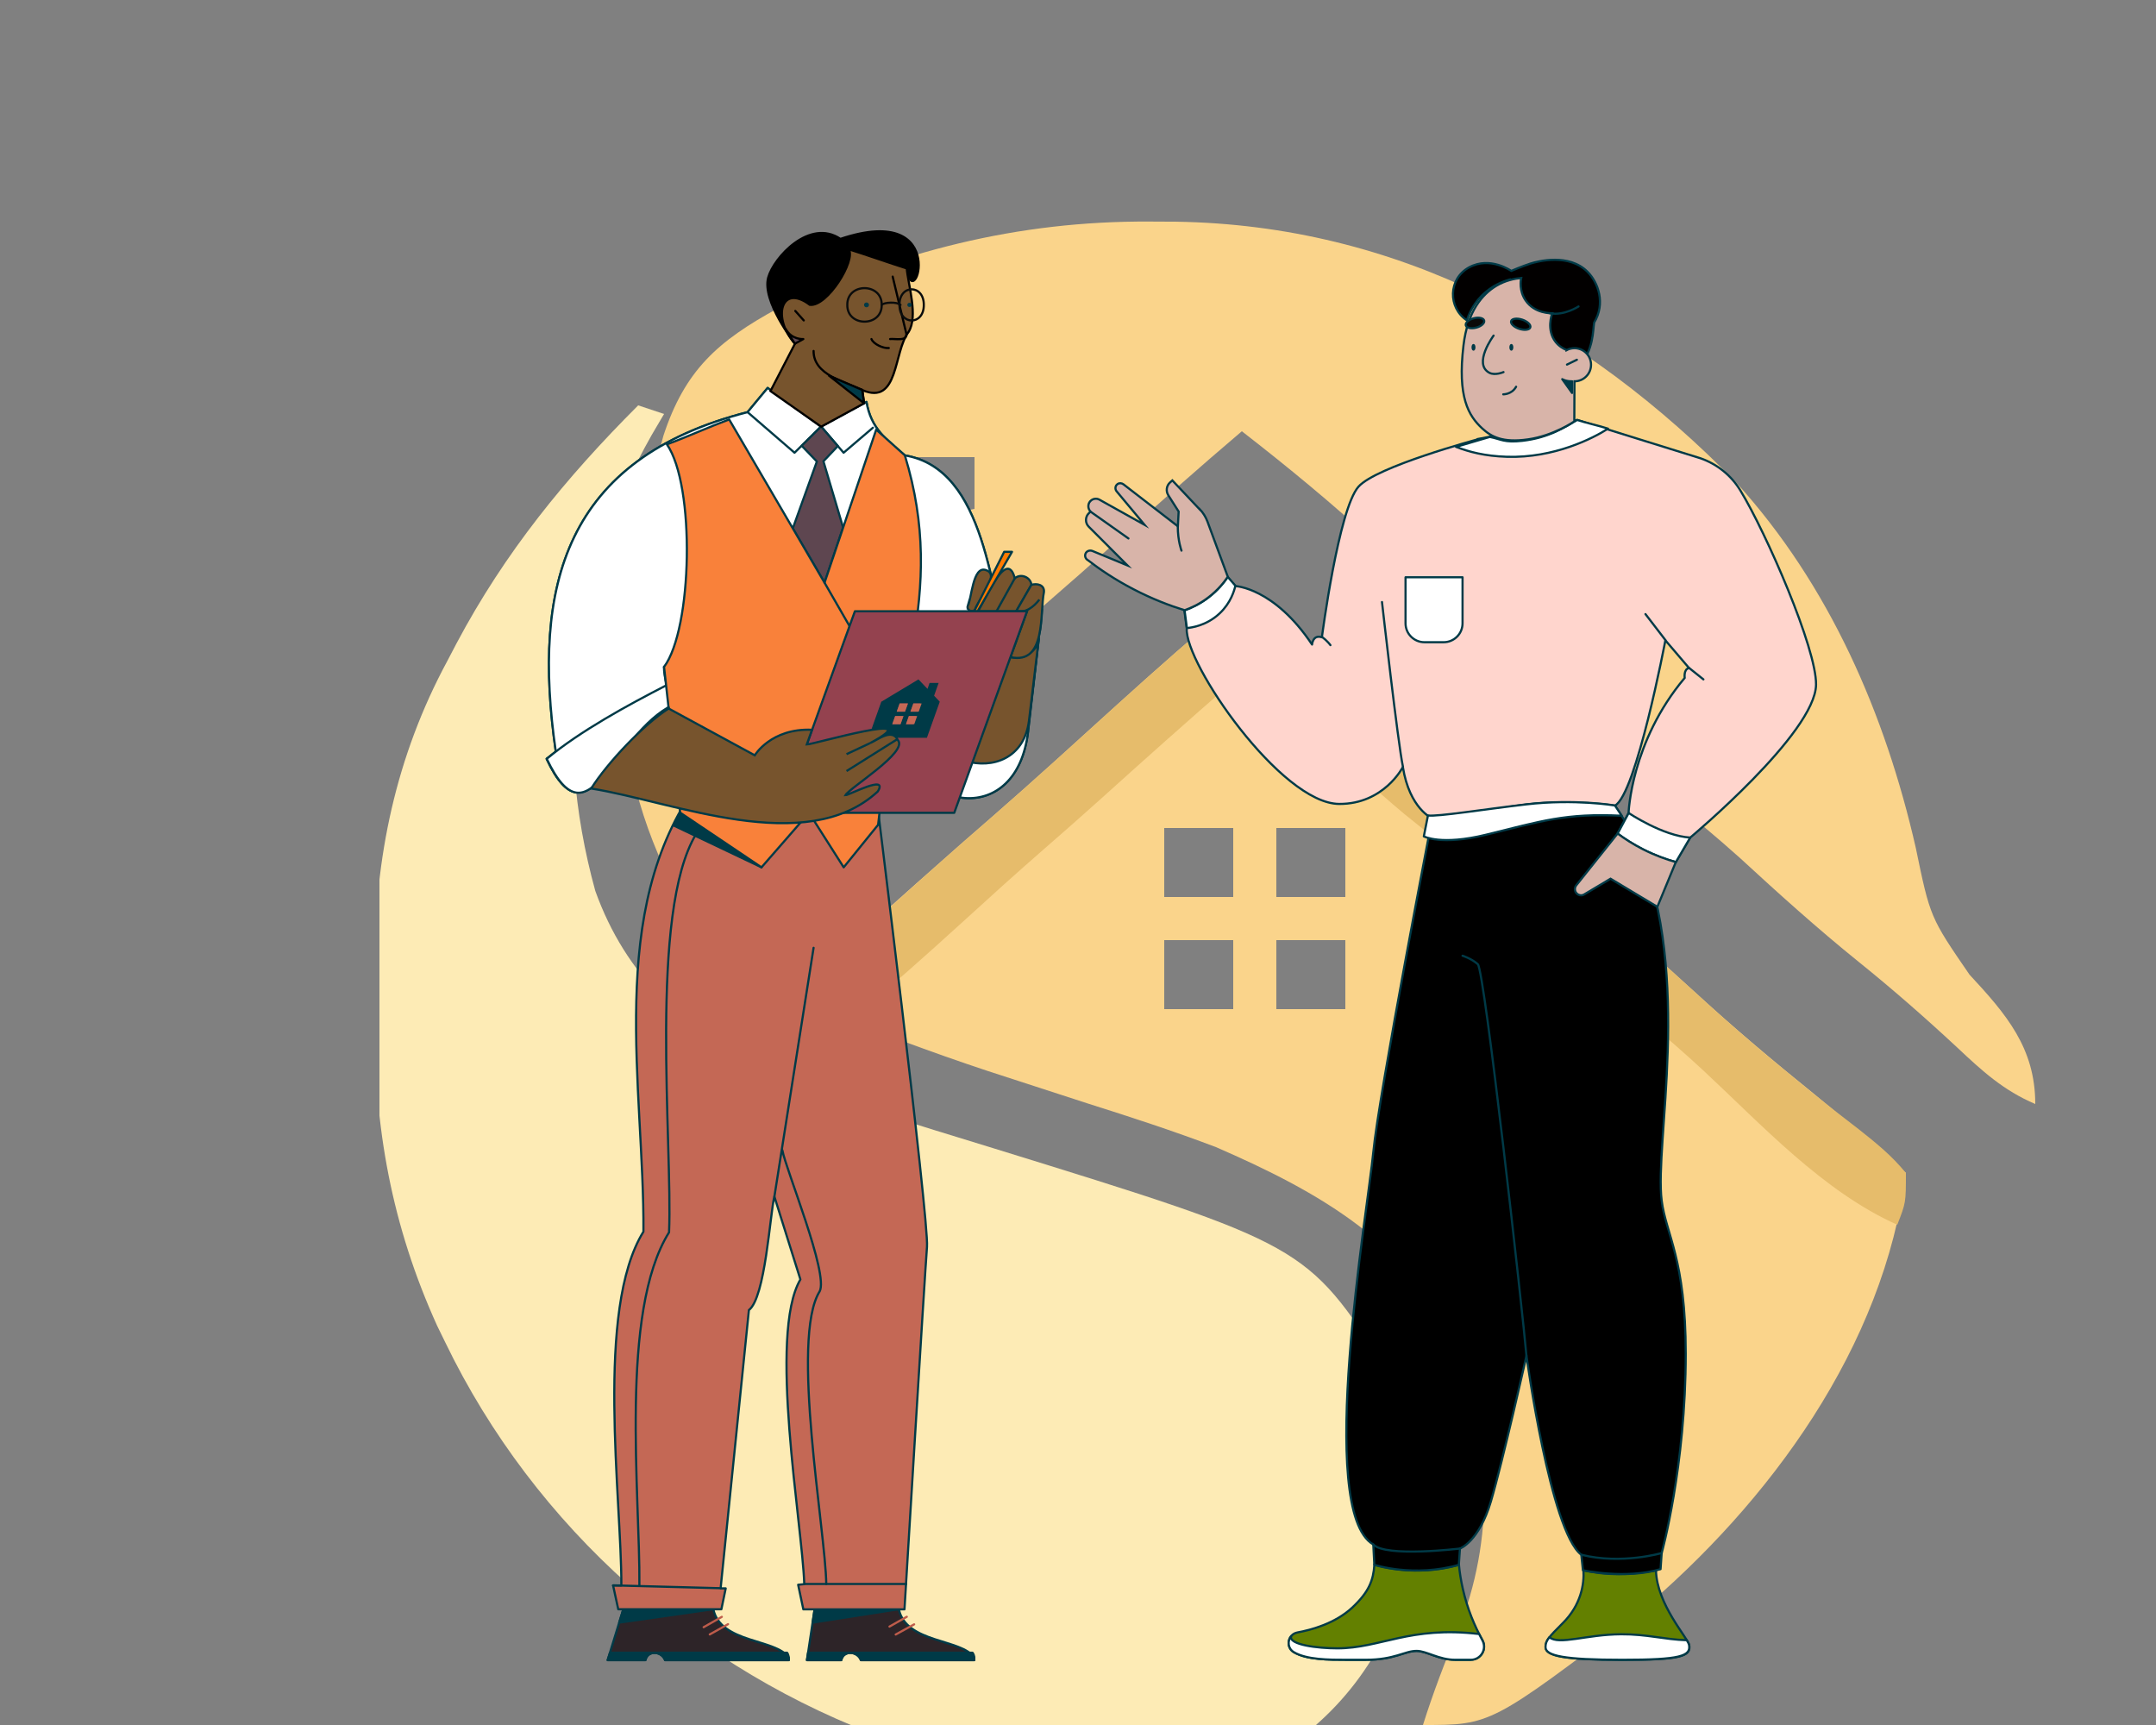 <svg xmlns="http://www.w3.org/2000/svg" xlink="http://www.w3.org/1999/xlink" version="1.1" id="a" width="250" height="200" viewBox="0 0 250 200" xml:space="preserve">
<rect x="0" y="0" width="250" height="200" fill="#808080" stroke="none"/>
<g id="g">
<svg xmlns="http://www.w3.org/2000/svg" xlink="http://www.w3.org/1999/xlink" version="1.1" x="44px" y="20px" xml:space="preserve">	
<path d="M0 0 C0.99 0.33 1.98 0.66 3 1 C2.529 1.799 2.059 2.598 1.574 3.422 C-7.704 19.789 -10.038 37.953 -4.969 56.305 C-1.432 66.144 5.341 72.419 14.625 77 C23.205 80.735 32.173 83.35 41.104 86.104 C77.418 97.334 77.418 97.334 86.668 111.566 C90.786 119.491 91.285 127.285 89.336 135.953 C86.377 145.163 81.21 152.279 72.797 157.125 C60.568 163.08 41.427 158.727 29.234 154.781 C6.745 146.733 -11.99 130.128 -22.375 108.625 C-22.685 107.991 -22.994 107.356 -23.313 106.703 C-28.55 95.172 -30.68 83.617 -30.521 71.021 C-30.5 68.999 -30.521 66.982 -30.547 64.961 C-30.575 52.469 -28.095 40.687 -22.125 29.625 C-21.775 28.956 -21.425 28.286 -21.064 27.597 C-15.457 17.037 -8.436 8.436 0 0 Z " fill="#FDEBB5" transform="translate(30,27)"/>
<path d="M0 0 C3.68 1.562 6.165 3.836 9.062 6.562 C12.775 10.015 16.548 13.319 20.5 16.5 C25.256 20.337 29.755 24.394 34.25 28.531 C36.937 30.944 39.69 33.233 42.5 35.5 C46.285 38.553 49.922 41.707 53.5 45 C58.001 49.142 62.648 53.041 67.406 56.883 C71.018 59.831 74.519 62.898 78 66 C75.441 86.151 62.243 104.179 47 117 C29.876 130 29.876 130 22 130 C23.179 126.265 24.548 122.67 26.062 119.062 C30.355 108.388 29.887 97.207 26.105 86.457 C20.716 74.173 9.811 68.134 -2 63 C-6.906 61.136 -11.871 59.517 -16.875 57.938 C-19.502 57.09 -22.126 56.234 -24.75 55.379 C-25.995 54.974 -27.24 54.57 -28.523 54.153 C-35.094 51.974 -41.558 49.532 -48 47 C-48 43 -48 43 -46.842 41.464 C-46.306 40.984 -45.771 40.505 -45.219 40.012 C-44.628 39.474 -44.037 38.936 -43.429 38.382 C-42.792 37.823 -42.156 37.264 -41.5 36.688 C-40.856 36.106 -40.212 35.525 -39.548 34.927 C-37.709 33.273 -35.857 31.634 -34 30 C-33.221 29.31 -32.443 28.621 -31.641 27.91 C-30.403 26.823 -29.161 25.741 -27.914 24.664 C-22.993 20.386 -18.184 15.978 -13.352 11.602 C-8.971 7.642 -4.576 3.733 0 0 Z M-8 26 C-8 28.64 -8 31.28 -8 34 C-5.36 34 -2.72 34 0 34 C0 31.36 0 28.72 0 26 C-2.64 26 -5.28 26 -8 26 Z M5 26 C5 28.64 5 31.28 5 34 C7.64 34 10.28 34 13 34 C13 31.36 13 28.72 13 26 C10.36 26 7.72 26 5 26 Z M-8 39 C-8 41.64 -8 44.28 -8 47 C-5.36 47 -2.72 47 0 47 C0 44.36 0 41.72 0 39 C-2.64 39 -5.28 39 -8 39 Z M5 39 C5 41.64 5 44.28 5 47 C7.64 47 10.28 47 13 47 C13 44.36 13 41.72 13 39 C10.36 39 7.72 39 5 39 Z " fill="#FAD48B" transform="translate(99,50)"/>
<path d="M0 0 C1.004 0.005 2.008 0.01 3.042 0.015 C28.751 0.419 50.308 12.158 68.016 30.266 C78.823 42.164 85.287 57.085 88.828 72.586 C90.501 80.67 90.501 80.67 95.062 87.312 C99.319 91.898 102.688 95.804 102.688 102.312 C99.008 100.75 96.522 98.477 93.625 95.75 C89.913 92.298 86.139 88.993 82.188 85.812 C77.43 81.974 72.93 77.916 68.434 73.777 C65.769 71.385 63.039 69.12 60.25 66.875 C55.715 63.217 51.432 59.366 47.17 55.401 C43.061 51.6 38.768 48.072 34.406 44.562 C31.561 42.208 28.841 39.752 26.125 37.25 C21.167 32.685 16.009 28.445 10.688 24.312 C5.767 28.484 0.955 32.759 -3.832 37.082 C-6.652 39.618 -9.497 42.123 -12.363 44.605 C-13.751 45.82 -15.121 47.054 -16.48 48.301 C-17.188 48.944 -17.896 49.587 -18.625 50.25 C-19.261 50.837 -19.896 51.423 -20.551 52.027 C-22.312 53.312 -22.312 53.312 -25.312 53.312 C-25.312 47.042 -25.312 40.773 -25.312 34.312 C-22.837 33.818 -22.837 33.818 -20.312 33.312 C-20.312 31.332 -20.312 29.352 -20.312 27.312 C-28.233 27.312 -36.153 27.312 -44.312 27.312 C-44.312 29.293 -44.312 31.273 -44.312 33.312 C-42.992 33.642 -41.672 33.972 -40.312 34.312 C-40.038 39.113 -39.84 43.91 -39.708 48.717 C-39.653 50.347 -39.579 51.976 -39.483 53.604 C-38.664 67.882 -38.664 67.882 -42.81 72.677 C-45.416 75.218 -48.261 77.327 -51.312 79.312 C-54.312 78.312 -54.312 78.312 -55.629 76.344 C-63.535 60.283 -62.176 45.107 -57.312 28.312 C-57.008 27.169 -56.704 26.026 -56.391 24.848 C-53.898 17.244 -50.085 13.855 -43.117 10.062 C-29.31 3.483 -15.336 -0.09 0 0 Z " fill="#FAD48B" transform="translate(89.312,5.688)"/>
<path d="M0 0 C3.68 1.562 6.165 3.836 9.062 6.562 C12.775 10.015 16.548 13.319 20.5 16.5 C25.256 20.337 29.755 24.394 34.25 28.531 C36.937 30.944 39.69 33.233 42.5 35.5 C46.285 38.553 49.922 41.707 53.5 45 C57.142 48.351 60.846 51.567 64.688 54.688 C65.583 55.42 66.479 56.152 67.402 56.906 C69.085 58.262 70.785 59.597 72.504 60.906 C74.538 62.519 76.367 63.982 78 66 C78 69.438 78 69.438 77 72 C68.4 68.158 61.332 60.46 54.485 54.09 C50.374 50.287 46.078 46.758 41.715 43.246 C37.934 40.118 34.355 36.787 30.746 33.465 C27.217 30.297 23.536 27.344 19.84 24.375 C16.134 21.276 12.615 17.992 9.147 14.629 C6.276 11.913 3.775 10.201 0 9 C-5.239 13.551 -10.415 18.167 -15.566 22.816 C-17.675 24.708 -19.799 26.579 -21.938 28.438 C-25.188 31.267 -28.379 34.157 -31.562 37.062 C-35.646 40.788 -39.777 44.434 -44 48 C-45.65 47.34 -47.3 46.68 -49 46 C-47.395 41.744 -44.178 39.141 -40.875 36.188 C-40.287 35.653 -39.699 35.119 -39.093 34.569 C-35.414 31.238 -31.701 27.947 -27.949 24.699 C-23.022 20.404 -18.197 15.989 -13.352 11.602 C-8.971 7.642 -4.576 3.733 0 0 Z " fill="#E6BC6B" transform="translate(99,50)"/>
</svg>		
<path d="M170.54,192.44h-1.8c-1.9,0-3.33-1.03-4.47-1.03-1.41,0-2.52,1.03-5.92,1.03h-2.23c-2.03,0-4.61,0-6.1-.89-.98-.58-.69-2.08.43-2.28,1.56-.29,4.36-1.02,6.37-2.9,1.94-1.82,2.42-3.15,2.55-4.95,1.18.32,2.76.63,4.65.66,2.12.03,3.89-.31,5.15-.66.08.87.23,1.81.45,2.79.53,2.34,1.37,4.33,2.28,5.96.56,1.02-.18,2.26-1.34,2.26Z" fill="#638000" stroke="#003a47" stroke-miterlimit="10" stroke-width=".25">
</path>
<path d="M170.54,192.44h-1.8c-1.9,0-3.33-1.03-4.47-1.03-1.41,0-2.52,1.03-5.92,1.03h-2.23c-2.03,0-4.61,0-6.1-.89-.7-.42-.75-1.3-.31-1.84h0c-.28.99,3.07,1.4,5.36,1.4,5.01,0,8.41-2.61,16.44-1.66h0c.13.25.25.49.38.73.56,1.02-.18,2.26-1.34,2.26Z" fill="#fff" stroke="#003a47" stroke-linejoin="round" stroke-width=".25">
</path>
<path d="M183.61,182.06c.1,1.58-.27,4.01-2.39,6.12-1.68,1.67-2,2.05-2,2.8,0,1.01,2.17,1.47,8.92,1.47s7.98-.41,7.73-1.74c-.14-.77-3.77-4.72-3.85-8.64,0,0-2.04.43-4.29.43-1.63.02-3.03-.19-4.11-.44Z" fill="#638000" stroke="#003a47" stroke-miterlimit="10" stroke-width=".25">
</path>
<path d="M188.13,192.44c-6.75,0-8.92-.45-8.92-1.47,0-.41.1-.7.45-1.15,1.1.95,4.3-.32,8.31-.34,2.99-.02,5,.61,7.62.69h0c.15.24.24.42.26.53.25,1.32-.98,1.74-7.73,1.74Z" fill="#fff" stroke="#003a47" stroke-linejoin="round" stroke-width=".25">
</path>
<path d="M166.08,94.85s-6.22,32.17-6.84,38.75c-.62,6.58-6.71,41.62,0,45.47l.12,2.36s4.58,1.49,9.8,0l.13-1.89s2.2-.79,3.58-5.44c1.38-4.65,4.13-16.91,4.13-16.91,0,0,2.79,20.38,6.36,23.07l.19,1.8s4.94,1.07,9-.13l.13-1.86s2.79-10.05,2.79-23.12c0-11.01-2.3-13.84-2.79-17.75-.85-6.72,3.59-25.81-2.62-41-.72-1.76-2.81-4.8-2.81-4.8,0,0-5.3-.55-10.29.13-5.43.75-8.89,1.33-10.89,1.33Z" fill="#000" stroke="#003a47" stroke-linejoin="round" stroke-width=".25">
</path>
<path d="M177,157.2c-.41-4.82-4.86-44.73-5.64-45.41s-1.77-.98-1.77-.98" fill="none" stroke="#003a47" stroke-linecap="round" stroke-linejoin="round" stroke-width=".25">
</path>
<path d="M159.24,179.07c1.43,1.52,10.06.47,10.06.47" fill="none" stroke="#003a47" stroke-linecap="round" stroke-linejoin="round" stroke-width=".25">
</path>
<path d="M183.37,180.26c4.66,1.17,9.32-.2,9.32-.2" fill="none" stroke="#003a47" stroke-linecap="round" stroke-linejoin="round" stroke-width=".25">
</path>
<path d="M171.3,50.91l11.58-2.22,14.29,4.44c1.94.67,3.59,2,4.65,3.76,2.98,4.9,8.82,18.3,8.76,22.49-.07,5.62-14.6,17.74-14.6,17.74l-1.67,2.85c-1.1-.31-2.41-.77-3.82-1.49-1.16-.59-2.14-1.23-2.93-1.82.43-.79.85-1.59,1.28-2.38,0,0,.27-8.28,6.51-15.68,0,0-.15-1.03.51-1.14l-2.75-3.22s-3.39,17.89-5.86,19.17c0,0-5.04-.77-10.29-.13-5.25.63-7.58,1.6-10.89,1.6,0,0-2.62-1.09-3.4-5.95,0,0-2.19,4.31-7.39,4.28-6.74-.04-17.94-16.32-17.67-20.35l-.27-2.06c.66-.23,1.49-.6,2.36-1.19,1.32-.91,2.17-1.96,2.65-2.68.29.34.59.68.88,1.02,0,0,4.49.16,8.91,6.78,0,0,.08-1.19,1.14-.84,0,0,1.93-14.85,4.24-17.46,2.06-2.33,13.78-5.48,13.78-5.48Z" fill="#ffd5cd" stroke="#003a47" stroke-linejoin="round" stroke-width=".25">
</path>
<path d="M137.62,72.82c.54-.05,2.29-.28,3.8-1.7,1.3-1.22,1.7-2.65,1.83-3.21l-.88-1.02c-.43.64-1.15,1.55-2.25,2.39-1.05.8-2.05,1.24-2.76,1.49.09.69.18,1.37.27,2.06Z" fill="#fff" stroke="#003a47" stroke-linejoin="round" stroke-width=".25">
</path>
<path d="M162.68,88.9c-.57-2.59-2.43-19.1-2.43-19.1" fill="none" stroke="#003a47" stroke-linecap="round" stroke-linejoin="round" stroke-width=".25">
</path>
<line x1="193.12" y1="74.22" x2="190.8" y2="71.2" fill="none" stroke="#003a47" stroke-linecap="round" stroke-linejoin="round" stroke-width=".25">
</line>
<line x1="195.87" y1="77.45" x2="197.52" y2="78.77" fill="none" stroke="#003a47" stroke-linecap="round" stroke-linejoin="round" stroke-width=".25">
</line>
<path d="M153.29,73.85c.65.47.98.95.98.95" fill="none" stroke="#003a47" stroke-linecap="round" stroke-linejoin="round" stroke-width=".25">
</path>
<path d="M165.58,94.54l-.48,2.43s1.99,1.09,7.21-.19c6.42-1.58,9.24-2.52,15.74-2.2l-.79-1.19s-4.63-.79-10.29-.13c-5.1.6-10.21,1.43-11.39,1.29Z" fill="#fff" stroke="#003a47" stroke-linejoin="round" stroke-width=".25">
</path>
<path d="M168.84,51.81l3.91-1.15c1.3.25,1.65.69,3.77.45,3.13-.36,4.99-1.62,6.36-2.42.87.3,2.71.71,3.58,1.01-1.72,1.11-6.26,3.43-11.73,3.26-2.57-.08-4.39-.57-5.9-1.15Z" fill="#fff" stroke="#003a47" stroke-linejoin="round" stroke-width=".25">
</path>
<path d="M188.85,94.26s3.98,2.67,7.14,2.85l-1.67,2.85c-1.1-.31-2.41-.77-3.82-1.49-1.16-.59-2.14-1.23-2.93-1.82.43-.79.85-1.59,1.28-2.38Z" fill="#fff" stroke="#003a47" stroke-linejoin="round" stroke-width=".25">
</path>
<path d="M162.98,66.93h6.61v5.34c0,1.21-.98,2.19-2.19,2.19h-2.23c-1.21,0-2.19-.98-2.19-2.19v-5.34h0Z" fill="#fff" stroke="#003a47" stroke-linejoin="round" stroke-width=".25">
</path>
<path d="M187.57,96.64l-4.79,6c-.29.36-.17.89.24,1.09h0c.22.11.48.1.68-.03l3.05-1.82,5.43,3.26,2.14-5.19c-1.1-.31-2.41-.77-3.82-1.49-1.16-.59-2.14-1.23-2.93-1.82Z" fill="#d8b4a9" stroke="#003a47" stroke-miterlimit="10" stroke-width=".25">
</path>
<path d="M139.11,59.06l-3.17-3.36-.27.24c-.42.38-.5,1-.2,1.48l1.2,1.89-.09,1.71-6.3-4.86c-.2-.16-.48-.18-.69-.04-.29.2-.33.6-.1.86l3.23,3.87-5.24-2.92c-.36-.2-.82-.11-1.08.21h-.01c-.25.32-.25.76-.02,1.07.05.06.08.11.08.11l-.19.18c-.44.42-.45,1.13-.02,1.56l4.5,4.5-4.07-1.68c-.28-.11-.61-.02-.76.23-.18.3-.06.68.24.84,1.39,1.07,3.15,2.26,5.27,3.36,2.19,1.14,4.22,1.91,5.94,2.44.71-.25,1.72-.69,2.76-1.49,1.1-.84,1.82-1.75,2.25-2.39l-2.36-6.4c-.2-.53-.5-1.02-.89-1.43Z" fill="#d8b4a9" stroke="#003a47" stroke-miterlimit="10" stroke-width=".25">
</path>
<path d="M136.57,61.02c0,1.71.43,2.82.43,2.82" fill="none" stroke="#003a47" stroke-linecap="round" stroke-linejoin="round" stroke-width=".25">
</path>
<line x1="126.45" y1="59.32" x2="130.85" y2="62.43" fill="none" stroke="#003a47" stroke-linecap="round" stroke-linejoin="round" stroke-width=".25">
</line>
<path d="M181.38,40.58l.13,3.14c.55-.35,1.07-.71,1.69-1.4,1.57-1.75,1.5-3.96,1.65-4.92,1.33-2.2.5-4.63-.79-5.91-2.14-2.12-5.69-1.22-6.6-.93-.91.29-2.22.85-2.22.85,0,0-2.45-1.74-4.89-.41s-2.46,4.68-.26,6.14c.2-.62.65-1.75,1.68-2.81,1.28-1.31,2.72-1.77,3.37-1.94-.03.07-.38.83.04,1.58.46.82,1.4.87,1.45.87.2.27.66.82,1.45,1.17.69.31,1.31.33,1.64.32-.08.21-.56,1.6.22,2.94.46.79,1.14,1.18,1.45,1.32Z" fill="#020000" stroke="#003a47" stroke-linejoin="round" stroke-width=".25">
</path>
<path d="M182.56,48.85s-2.4,1.67-5.37,2.09c-2.97.43-4.29-.32-5.31-1.26-1.6-1.47-2.9-3.63-2.18-9.64.47-3.97,2.19-5.92,3.77-6.88,1.09-.66,2.19-.86,2.92-.93-.05.25-.26,1.47.51,2.6,1.06,1.55,2.97,1.49,3.09,1.49-.06.15-.68,1.94.38,3.31.42.54.95.82,1.28.95v.02c.27-.15.59-.23.92-.23,1.06,0,1.92.86,1.92,1.92s-.86,1.92-1.92,1.92l-.02,4.64Z" fill="#d8b4a9" stroke="#003a47" stroke-miterlimit="10" stroke-width=".25">
</path>
<path d="M179.72,36.32c1.66.31,3.32-.79,3.32-.79" fill="none" stroke="#003a47" stroke-linecap="round" stroke-linejoin="round" stroke-width=".25">
</path>
<path d="M173.19,38.91s-2.43,3.28-.49,4.31c.65.35,1.64-.08,1.64-.08" fill="none" stroke="#003a47" stroke-linecap="round" stroke-linejoin="round" stroke-width=".25">
</path>
<path d="M174.31,45.72s.99.02,1.49-.88" fill="none" stroke="#003a47" stroke-linecap="round" stroke-linejoin="round" stroke-width=".25">
</path>
<ellipse cx="170.86" cy="40.27" rx=".23" ry=".39" fill="#003a47" stroke-width="0">
</ellipse>
<ellipse cx="175.25" cy="40.27" rx=".23" ry=".39" fill="#003a47" stroke-width="0">
</ellipse>
<line x1="182.85" y1="41.71" x2="181.7" y2="42.27" fill="none" stroke="#003a47" stroke-linecap="round" stroke-linejoin="round" stroke-width=".25">
</line>
<path d="M182.3,44.21c-.72.02-1.15-.25-1.15-.25l1.14,1.6v-1.35Z" fill="#003a47" stroke="#003a47" stroke-linejoin="round" stroke-width=".25">
</path>
<ellipse cx="171.03" cy="37.46" rx="1.1" ry=".56" transform="translate(-3.93 43.97) rotate(-14.49)" fill="#0a0909" stroke="#003a47" stroke-linejoin="round" stroke-width=".25">
</ellipse>
<ellipse cx="176.35" cy="37.6" rx=".56" ry="1.17" transform="translate(85.51 193.36) rotate(-71.79)" fill="#020000" stroke="#003a47" stroke-linejoin="round" stroke-width=".25">
</ellipse>
</g>
<g id="h">
<path d="M91.46,192.18v.3s-14.34,0-14.34,0c-.38-1.05-2.02-1.19-2.28,0h-4.38c.14-.44,1.65-5.33,1.82-5.91h10.43c.86,3.98,7.24,3.4,8.75,5.61Z" fill="#2d2428" stroke="#003a47" stroke-linejoin="round" stroke-width=".25">
</path>
<polygon points="82.71 186.57 72.28 186.57 71.8 188.13 82.71 186.57" fill="#003a47" stroke="#003a47" stroke-linejoin="round" stroke-width=".25">
</polygon>
<path d="M91.26,191.62c.19.23.21.57.21.86h-14.35c-.38-1.05-2.02-1.19-2.28,0h-4.38l.27-.86h20.54Z" fill="#003a47" stroke="#003a47" stroke-linejoin="round" stroke-width=".25">
</path>
<line x1="81.59" y1="188.66" x2="83.7" y2="187.46" fill="none" stroke="#be5c4b" stroke-linecap="round" stroke-miterlimit="10" stroke-width=".25">
</line>
<line x1="82.3" y1="189.5" x2="84.42" y2="188.31" fill="none" stroke="#be5c4b" stroke-linecap="round" stroke-miterlimit="10" stroke-width=".25">
</line>
<path d="M112.97,192.18v.3s-13.14,0-13.14,0c-.38-1.05-2.02-1.19-2.28,0h-3.98c.07-.44.8-5.33.89-5.91h9.76c.86,3.98,7.24,3.4,8.75,5.61Z" fill="#2d2428" stroke="#003a47" stroke-linejoin="round" stroke-width=".25">
</path>
<polygon points="104.22 186.57 94.46 186.57 94.23 188.13 104.22 186.57" fill="#003a47" stroke="#003a47" stroke-linejoin="round" stroke-width=".25">
</polygon>
<path d="M112.97,192.18v.3s-13.14,0-13.14,0c-.38-1.05-2.02-1.19-2.28,0h-3.98l.13-.86h19.07c.12.16.19.35.2.56Z" fill="#003a47" stroke="#003a47" stroke-linejoin="round" stroke-width=".25">
</path>
<line x1="103.14" y1="188.59" x2="105.15" y2="187.45" fill="none" stroke="#be5c4b" stroke-linecap="round" stroke-miterlimit="10" stroke-width=".25">
</line>
<line x1="103.86" y1="189.51" x2="106" y2="188.33" fill="none" stroke="#be5c4b" stroke-linecap="round" stroke-miterlimit="10" stroke-width=".25">
</line>
<path d="M119.21,84.81c-1.29,11.09-12.81,9.5-15.57-.01l-1.78,6.69h-21.23l-3.64-14.18c-.02,1.18.57,3.33,1.11,4.37-6.71,3.01-9.81,16.82-14.71,6.3l1.06-.83c-2.8-19.32,1.11-33.97,22.23-39.36,0,0,2.33-2.81,2.33-2.81l6.19,4.48,5.27-2.86c.53,3.08,2.25,4.35,4.44,6.2,9.54,1.58,9.92,16.37,12.25,23.4,3.41.7,3.5-3.22,3.66-5.53l-1.62,14.16Z" fill="#fff" stroke="#003a47" stroke-linejoin="round" stroke-width=".25">
</path>
<path d="M119.21,84.81c-1.29,11.09-12.81,9.5-15.57-.01l-1.78,6.69h-21.23l-3.64-14.18c-.02,1.18.57,3.33,1.11,4.37-6.71,3.01-9.81,16.82-14.71,6.3l1.06-.83c-2.8-19.32,1.11-33.97,22.23-39.36,0,0,2.33-2.81,2.33-2.81l6.19,4.48,5.27-2.86c.53,3.08,2.25,4.35,4.44,6.2,9.54,1.58,9.92,16.37,12.25,23.4,1.5.2,3.15-.5,3.3-2.16l-1.25,10.78Z" fill="#fff" stroke="#003a47" stroke-linejoin="round" stroke-width=".25">
</path>
<polyline points="86.69 47.79 92.13 52.49 95.21 49.45 97.82 52.49 101.22 49.59" fill="none" stroke="#003a47" stroke-linecap="round" stroke-linejoin="round" stroke-width=".25">
</polyline>
<polygon points="95.21 49.45 97.15 51.72 95.48 53.48 97.76 61.15 95.61 67.56 91.93 61.26 94.72 53.51 92.96 51.68 95.21 49.45" fill="#5e4650" stroke="#003a47" stroke-linejoin="round" stroke-width=".25">
</polygon>
<path d="M77.24,79.47l.87,2.21c-7.08,3.36-9.73,16.79-14.71,6.3,3.86-3.22,9.46-6.26,13.84-8.51Z" fill="#fff" stroke="#003a47" stroke-linejoin="round" stroke-width=".25">
</path>
<path d="M80.94,90.84c-10.76,14.69-6.21,35.23-6.33,51.96-5.62,9.07-2.53,30.91-2.56,41.02h-.96l.6,2.76h11.96l.5-2.42h-.59s3.28-32.27,3.28-32.27c1.9-1.44,2.44-11.05,2.95-13.17l3.02,9.62c-3.76,6.42.21,28.26.45,35.33l-.71.07.6,2.85h11.73s2.36-38.97,2.61-42.03-6.06-53.71-6.06-53.71h-20.5Z" fill="#c46855" stroke="#003a47" stroke-linejoin="round" stroke-width=".25">
</path>
<path d="M90.72,133.36c.37,2.14,5.41,14.39,4.32,16.37-3.41,5.47.69,27.78.77,33.92" fill="none" stroke="#003a47" stroke-linecap="round" stroke-linejoin="round" stroke-width=".25">
</path>
<line x1="89.8" y1="138.7" x2="94.34" y2="109.89" fill="none" stroke="#003a47" stroke-linecap="round" stroke-linejoin="round" stroke-width=".25">
</line>
<line x1="93.27" y1="183.65" x2="105.07" y2="183.65" fill="none" stroke="#003a47" stroke-linecap="round" stroke-linejoin="round" stroke-width=".25">
</line>
<line x1="71.09" y1="183.81" x2="83.56" y2="184.14" fill="none" stroke="#003a47" stroke-linecap="round" stroke-linejoin="round" stroke-width=".25">
</line>
<polygon points="88.3 100.56 78.87 94.22 78.11 95.71 88.3 100.56" fill="#003a47" stroke="#003a47" stroke-linejoin="round" stroke-width=".25">
</polygon>
<path d="M80.73,96.68c-5.53,9.07-2.72,35.98-3.15,46.2-5.78,9.22-3.34,30.6-3.44,40.93" fill="none" stroke="#003a47" stroke-linecap="round" stroke-linejoin="round" stroke-width=".25">
</path>
<path d="M78.87,94.22l-1.87-16.9c3.29-4.39,3.64-21.04.33-25.8,2.36-.87,4.86-2.01,7.22-2.89l11.06,18.93,5.99-17.75,3.32,2.98c5,16.3-1.46,27.59-3.1,42.84l-3.99,4.93-4.02-6.32-5.51,6.32-9.43-6.34Z" fill="#f9813a" stroke="#003a47" stroke-linejoin="round" stroke-width=".25">
</path>
<path d="M95.61,67.56l4.82,8.37c.18,9.59-2.62,10.82-7.13,18.31" fill="none" stroke="#003a47" stroke-linecap="round" stroke-linejoin="round" stroke-width=".25">
</path>
<path d="M120.46,74.03l-1.15,9.57c-1.14,8.75-14.82,4.69-10.88-3.29,0,0,6.52-12.88,6.52-12.88l2.21,8.76c1.49.2,3.12-.52,3.3-2.16Z" fill="#77542d" stroke="#003a47" stroke-miterlimit="10" stroke-width=".25">
</path>
<path d="M112.21,70.26c.45-.71.57-4.74,2.12-4.16,1.77.55-1.06,3.67-1.23,4.51-.25.49-1.05.18-.89-.36Z" fill="#77542d" stroke="#003a47" stroke-miterlimit="10" stroke-width=".25">
</path>
<path d="M113.36,70.87c.62-.64,3.34-7.57,4.31-3.82.68-.6,1.84-.14,1.93.76-.59,1.02-1.17,2.04-1.76,3.06h-4.48Z" fill="#77542d" stroke="#003a47" stroke-miterlimit="10" stroke-width=".25">
</path>
<polygon points="112.96 70.87 116.44 63.98 117.35 63.98 113.36 70.87 112.96 70.87" fill="#ff7a00" stroke="#003a47" stroke-linejoin="round" stroke-width=".25">
</polygon>
<line x1="117.67" y1="67.05" x2="115.55" y2="70.87" fill="none" stroke="#003a47" stroke-miterlimit="10" stroke-width=".25">
</line>
<path d="M121.05,68.64c-.49,2.38.3,8.48-3.88,7.55l1.92-5.32h-1.26l1.76-3.06c.65-.2,1.54-.01,1.46.83Z" fill="#77542d" stroke="#003a47" stroke-miterlimit="10" stroke-width=".25">
</path>
<path d="M120.52,69.52c-.66.83-1.56,1.58-2.69,1.35" fill="none" stroke="#003a47" stroke-miterlimit="10" stroke-width=".25">
</path>
<polygon points="119.09 70.87 110.65 94.24 90.69 94.24 99.13 70.87 119.09 70.87" fill="#94424f" stroke="#003a47" stroke-linejoin="round" stroke-width=".25">
</polygon>
<path d="M108.31,80.67l.53-1.49h-1.05l-.24.69-1.05-1.1-4.31,2.59-1.49,4.18h6.78l1.49-4.18-.65-.69ZM104.32,81.56h.96l-.34.95h-.96l.34-.95ZM104.42,83.97h-.96l.34-.95h.96l-.34.95ZM105.88,83.97h-.83l.34-.95h.83l-.34.95ZM106.4,82.51h-.83l.34-.95h.83l-.34.95Z" fill="#003a47" stroke-width="0">
</path>
<polygon points="106.35 83.02 106.01 83.97 105.05 83.97 105.39 83.02 106.35 83.02" fill="#c46855" stroke-width="0">
</polygon>
<polygon points="104.76 83.02 104.42 83.97 103.46 83.97 103.8 83.02 104.76 83.02" fill="#c46855" stroke-width="0">
</polygon>
<polygon points="105.28 81.56 104.94 82.51 103.98 82.51 104.32 81.56 105.28 81.56" fill="#c46855" stroke-width="0">
</polygon>
<polygon points="106.87 81.56 106.53 82.51 105.57 82.51 105.91 81.56 106.87 81.56" fill="#c46855" stroke-width="0">
</polygon>
<path d="M77.54,82.15l9.98,5.42s1.88-3.16,6.64-2.96l-.61,1.71c.69,0,14.52-4.02,7.36-.17.86-.37,2.56-1.76,3.2-.34,1.26,1.36-5.62,5.54-6.08,6.39.4,0,5.03-2.48,3.75-.43-8.35,7.68-23.68,1.17-33.23-.35,1.88-2.98,6.04-7.39,8.99-9.28Z" fill="#77542d" stroke="#003a47" stroke-miterlimit="10" stroke-width=".25">
</path>
<line x1="100.91" y1="86.15" x2="98.16" y2="87.44" fill="#77542d" stroke="#003a47" stroke-miterlimit="10" stroke-width=".25">
</line>
<line x1="98.16" y1="89.4" x2="104.05" y2="85.7" fill="#77542d" stroke="#003a47" stroke-miterlimit="10" stroke-width=".25">
</line>
<path d="M92.18,39.85s-3.87-4.93-3.1-7.68c.64-2.31,4.8-6.89,8.37-4.47,13.02-4.37,8.45,9.24,7.69,3.41l-6.73-2.22c.88,1.28-2.5,6.71-4.51,6.44-.57,1.5-1.15,3.01-1.72,4.51Z" fill="#000" stroke="#000" stroke-linejoin="round" stroke-width=".25">
</path>
<path d="M89.34,45.34l2.84-5.49c-2.69-2.99-1.61-7.02,1.72-4.51,2.01.27,5.39-5.17,4.51-6.44,2.05.64,4.67,1.57,6.73,2.22.18,1.97,1.34,5.53.22,7.36-1.79,2.3-1.1,8.57-5.37,6.75l.21,1.53-4.98,2.71-5.87-4.12Z" fill="#77542d" stroke="#000" stroke-miterlimit="10" stroke-width=".25">
</path>
<path d="M99.98,45.21c-1.96-.91-5.67-1.74-5.64-4.52" fill="none" stroke="#000" stroke-linecap="round" stroke-linejoin="round" stroke-width=".25">
</path>
<path d="M103.51,32.07l1.58,6.6c.2.95-1.39.57-1.88.64" fill="none" stroke="#000" stroke-linecap="round" stroke-linejoin="round" stroke-width=".25">
</path>
<path d="M102.24,35.35c.04,2.59-4.03,2.59-3.99,0-.04-2.59,4.03-2.59,3.99,0Z" fill="none" stroke="#0a0c0c" stroke-linejoin="round" stroke-width=".25">
</path>
<path d="M107.12,35.35c.03,2.41-2.84,2.41-2.82,0-.03-2.41,2.84-2.41,2.82,0Z" fill="none" stroke="#0a0c0c" stroke-linejoin="round" stroke-width=".25">
</path>
<path d="M102.24,35.35c.26-.3,1.76-.39,2.18,0" fill="none" stroke="#0a0c0c" stroke-linecap="round" stroke-linejoin="round" stroke-width=".25">
</path>
<path d="M103.06,40.35c-.62.07-1.77-.44-2.01-1.04" fill="none" stroke="#000" stroke-linecap="round" stroke-linejoin="round" stroke-width=".25">
</path>
<line x1="92.22" y1="36.05" x2="93.2" y2="37.15" fill="none" stroke="#000" stroke-linecap="round" stroke-linejoin="round" stroke-width=".25">
</line>
<path d="M100.76,35.35c0,.37-.57.37-.57,0,0-.37.57-.37.57,0Z" fill="#003a47" stroke-width="0">
</path>
<path d="M105.71,35.35c0,.32-.5.32-.5,0,0-.32.5-.32.5,0Z" fill="#003a47" stroke-width="0">
</path>
<path d="M91.11,38.15c.71,1.28,2.04,1.16,2.04,1.16l-.98.54-1.07-1.69Z" fill="#5e4650" stroke="#000" stroke-linejoin="round" stroke-width=".25">
</path>
<polygon points="96.12 43.55 100.19 46.75 99.98 45.21 96.12 43.55" fill="#003a47" stroke="#000" stroke-linejoin="round" stroke-width=".25">
</polygon>
</g>
</svg>
